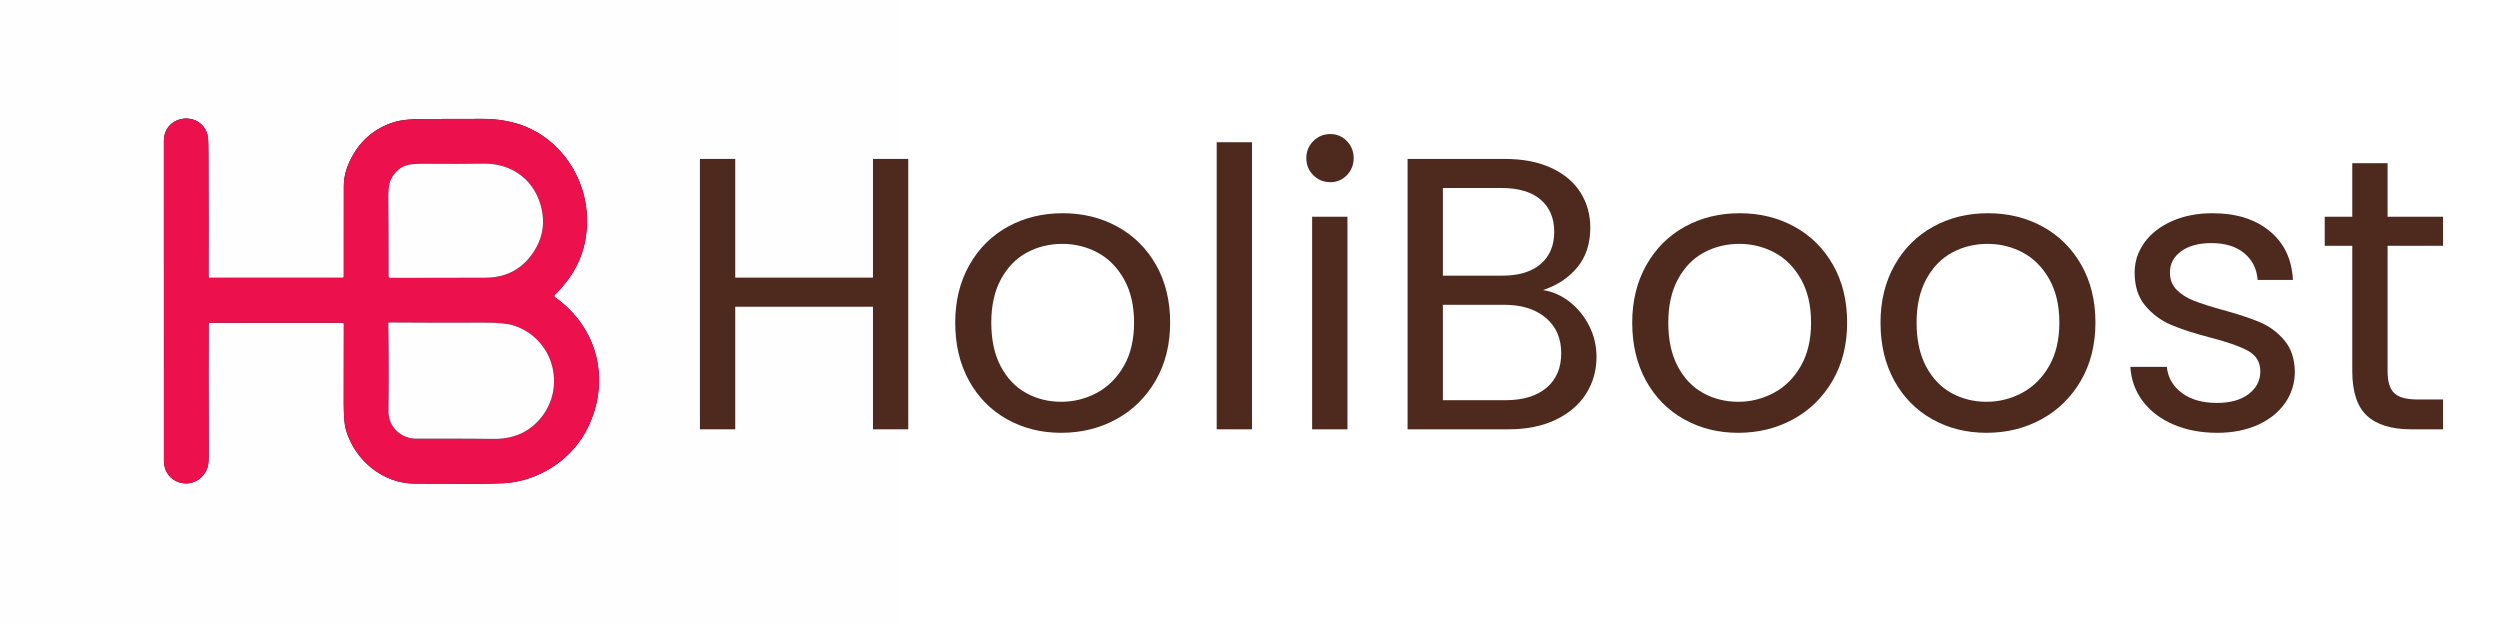 <svg version="1.0" preserveAspectRatio="xMidYMid meet" height="480" viewBox="0 0 1440 360" zoomAndPan="magnify" width="1920" xmlns:xlink="http://www.w3.org/1999/xlink" xmlns="http://www.w3.org/2000/svg"><defs><g></g><clipPath id="461e158667"><path clip-rule="nonzero" d="M 0 0 L 517.871 0 L 517.871 360 L 0 360 Z M 0 0"></path></clipPath></defs><rect fill-opacity="1" height="432" y="-36" fill="#ffffff" width="1728" x="-144"></rect><rect fill-opacity="1" height="432" y="-36" fill="#ffffff" width="1728" x="-144"></rect><path stroke-miterlimit="4" stroke-opacity="1" stroke-width="2" stroke="#080b31" d="M 52.049 76.45 L 70.981 76.45 C 71.016 76.45 71.046 76.463 71.071 76.488 C 71.096 76.513 71.109 76.544 71.109 76.579 C 71.094 80.354 71.089 84.139 71.095 87.935 C 71.096 89.71 71.198 90.943 71.396 91.635 C 72.632 95.932 76.594 99.287 81.164 99.31 C 84.16 99.324 86.722 99.331 88.852 99.331 C 91.996 99.331 93.944 99.283 94.696 99.184 C 99.392 98.575 103.655 95.658 105.753 91.395 C 109.052 84.689 107.209 77.115 101.086 72.815 C 101.062 72.797 101.043 72.776 101.028 72.75 C 101.014 72.724 101.005 72.697 101.003 72.667 C 101 72.638 101.005 72.609 101.015 72.582 C 101.025 72.555 101.042 72.53 101.063 72.51 C 104.039 69.643 105.572 66.246 105.662 62.321 C 105.758 58.055 104.018 53.953 100.878 51.094 C 98.107 48.569 94.703 47.488 90.818 47.491 C 89.073 47.492 86.301 47.498 82.503 47.508 C 80.655 47.512 79.282 47.648 78.384 47.915 C 75.489 48.774 73.362 50.602 72 53.396 C 71.402 54.625 71.104 55.845 71.106 57.056 C 71.108 64.222 71.107 68.51 71.103 69.923 C 71.103 69.963 71.09 69.996 71.062 70.024 C 71.034 70.052 71 70.067 70.96 70.067 L 51.984 70.067 C 51.914 70.067 51.879 70.031 51.879 69.961 C 51.895 65.152 51.892 59.335 51.87 52.512 C 51.864 51.07 51.841 50.245 51.799 50.036 C 51.055 46.233 45.542 46.764 45.542 50.622 C 45.546 58.247 45.547 73.381 45.545 96.024 C 45.545 99.659 50.314 100.567 51.697 97.142 C 51.94 96.545 51.902 95.514 51.902 94.924 C 51.877 86.056 51.875 79.948 51.897 76.602 C 51.897 76.501 51.948 76.45 52.049 76.45" stroke-linejoin="miter" fill="none" transform="matrix(4.054, 0, 0, 4.054, -90.229, -124.05)" stroke-linecap="butt"></path><path stroke-miterlimit="4" stroke-opacity="1" stroke-width="2" stroke="#080b31" d="M 97.691 66.934 C 99.237 64.895 99.743 62.673 99.208 60.266 C 98.329 56.303 95.109 53.778 90.973 53.845 C 88.514 53.884 85.773 53.89 82.752 53.865 C 81.422 53.854 80.507 53.928 80.009 54.088 C 79.051 54.4 78.324 55.047 77.83 56.028 C 77.545 56.594 77.411 57.463 77.426 58.635 C 77.455 60.83 77.469 64.57 77.469 69.853 C 77.469 69.917 77.493 69.972 77.539 70.017 C 77.584 70.063 77.64 70.085 77.704 70.084 C 80.247 70.072 84.744 70.064 91.195 70.058 C 93.945 70.056 96.11 69.014 97.691 66.934" stroke-linejoin="miter" fill="none" transform="matrix(4.054, 0, 0, 4.054, -90.229, -124.05)" stroke-linecap="butt"></path><path stroke-miterlimit="4" stroke-opacity="1" stroke-width="2" stroke="#080b31" d="M 99.079 90.012 C 102.768 85.547 100.881 78.674 95.25 76.846 C 94.367 76.559 92.915 76.422 90.894 76.436 C 87.189 76.461 82.729 76.454 77.517 76.415 C 77.493 76.415 77.472 76.422 77.455 76.44 C 77.438 76.457 77.429 76.478 77.429 76.503 C 77.497 80.617 77.504 84.796 77.449 89.042 C 77.42 91.224 79.219 92.93 81.375 92.927 C 87.521 92.923 91.154 92.934 92.271 92.959 C 95.138 93.019 97.407 92.038 99.079 90.012" stroke-linejoin="miter" fill="none" transform="matrix(4.054, 0, 0, 4.054, -90.229, -124.05)" stroke-linecap="butt"></path><g clip-path="url(#461e158667)"><path fill-rule="nonzero" fill-opacity="1" d="M 517.871 -124.051 L 517.871 484.051 L -90.23 484.051 L -90.23 -124.051 Z M 120.777 185.879 L 197.527 185.879 C 197.672 185.879 197.793 185.93 197.895 186.031 C 197.996 186.133 198.047 186.258 198.047 186.402 C 197.984 201.707 197.965 217.051 197.988 232.438 C 197.996 239.633 198.406 244.633 199.211 247.438 C 204.223 264.859 220.281 278.461 238.809 278.555 C 250.957 278.609 261.344 278.637 269.977 278.637 C 282.723 278.637 290.621 278.441 293.672 278.043 C 312.707 275.574 329.988 263.746 338.492 246.465 C 351.867 219.277 344.395 188.574 319.574 171.141 C 319.477 171.07 319.398 170.984 319.34 170.879 C 319.281 170.773 319.246 170.664 319.238 170.543 C 319.227 170.426 319.246 170.309 319.285 170.199 C 319.328 170.086 319.395 169.988 319.48 169.906 C 331.547 158.281 337.762 144.512 338.125 128.598 C 338.516 111.305 331.461 94.676 318.73 83.086 C 307.496 72.848 293.695 68.465 277.945 68.477 C 270.875 68.484 259.637 68.508 244.238 68.547 C 236.746 68.562 231.18 69.113 227.539 70.199 C 215.805 73.68 207.18 81.09 201.66 92.418 C 199.234 97.398 198.027 102.344 198.035 107.254 C 198.043 136.305 198.039 153.691 198.023 159.418 C 198.023 159.578 197.969 159.715 197.855 159.828 C 197.742 159.941 197.605 160 197.441 160 L 120.516 160 C 120.23 160 120.09 159.855 120.09 159.57 C 120.152 140.078 120.141 116.496 120.051 88.832 C 120.027 82.988 119.934 79.645 119.77 78.797 C 116.75 63.379 94.398 65.531 94.398 81.172 C 94.414 112.082 94.418 173.438 94.41 265.23 C 94.41 279.969 113.746 283.648 119.352 269.766 C 120.336 267.344 120.184 263.164 120.184 260.773 C 120.082 224.82 120.074 200.059 120.16 186.496 C 120.16 186.086 120.367 185.879 120.777 185.879 Z M 120.777 185.879" fill="#fffefe"></path></g><path fill-rule="nonzero" fill-opacity="1" d="M 120.16 186.496 C 120.074 200.059 120.082 224.82 120.184 260.773 C 120.184 263.164 120.336 267.344 119.352 269.766 C 113.746 283.648 94.41 279.969 94.41 265.23 C 94.418 173.438 94.414 112.082 94.398 81.172 C 94.398 65.531 116.75 63.379 119.77 78.797 C 119.934 79.645 120.027 82.988 120.051 88.832 C 120.141 116.496 120.152 140.078 120.09 159.57 C 120.09 159.855 120.23 160 120.516 160 L 197.441 160 C 197.605 160 197.742 159.941 197.855 159.828 C 197.969 159.715 198.023 159.578 198.023 159.418 C 198.039 153.691 198.043 136.305 198.035 107.254 C 198.027 102.344 199.234 97.398 201.66 92.418 C 207.18 81.09 215.805 73.68 227.539 70.199 C 231.18 69.113 236.746 68.562 244.238 68.547 C 259.637 68.508 270.875 68.484 277.945 68.477 C 293.695 68.465 307.496 72.848 318.73 83.086 C 331.461 94.676 338.516 111.305 338.125 128.598 C 337.762 144.512 331.547 158.281 319.48 169.906 C 319.395 169.988 319.328 170.086 319.285 170.199 C 319.246 170.309 319.227 170.426 319.238 170.543 C 319.246 170.664 319.281 170.773 319.34 170.879 C 319.398 170.984 319.477 171.07 319.574 171.141 C 344.395 188.574 351.867 219.277 338.492 246.465 C 329.988 263.746 312.707 275.574 293.672 278.043 C 290.621 278.441 282.723 278.637 269.977 278.637 C 261.344 278.637 250.957 278.609 238.809 278.555 C 220.281 278.461 204.223 264.859 199.211 247.438 C 198.406 244.633 197.996 239.633 197.988 232.438 C 197.965 217.051 197.984 201.707 198.047 186.402 C 198.047 186.258 197.996 186.133 197.895 186.031 C 197.793 185.93 197.672 185.879 197.527 185.879 L 120.777 185.879 C 120.367 185.879 120.16 186.086 120.16 186.496 Z M 305.809 147.305 C 312.078 139.035 314.129 130.027 311.961 120.27 C 308.398 104.203 295.344 93.965 278.574 94.238 C 268.605 94.395 257.496 94.422 245.246 94.32 C 239.855 94.273 236.148 94.574 234.129 95.223 C 230.242 96.488 227.297 99.109 225.293 103.086 C 224.137 105.383 223.594 108.906 223.656 113.656 C 223.773 122.555 223.832 137.715 223.832 159.133 C 223.832 159.395 223.926 159.617 224.113 159.801 C 224.297 159.984 224.523 160.074 224.785 160.07 C 235.094 160.023 253.324 159.988 279.477 159.965 C 290.625 159.957 299.402 155.734 305.809 147.305 Z M 311.438 240.859 C 326.391 222.758 318.742 194.895 295.914 187.484 C 292.336 186.32 286.449 185.766 278.254 185.82 C 263.234 185.922 245.156 185.895 224.023 185.738 C 223.926 185.734 223.844 185.766 223.773 185.836 C 223.703 185.906 223.668 185.992 223.668 186.094 C 223.945 202.77 223.973 219.711 223.75 236.926 C 223.633 245.773 230.926 252.688 239.664 252.676 C 264.582 252.66 279.309 252.703 283.836 252.805 C 295.461 253.051 304.66 249.07 311.438 240.859 Z M 311.438 240.859" fill="#ec104c"></path><path fill-rule="nonzero" fill-opacity="1" d="M 305.809 147.305 C 299.402 155.734 290.625 159.957 279.477 159.965 C 253.324 159.988 235.094 160.023 224.785 160.07 C 224.523 160.074 224.297 159.984 224.113 159.801 C 223.926 159.617 223.832 159.395 223.832 159.133 C 223.832 137.715 223.773 122.555 223.656 113.656 C 223.594 108.906 224.137 105.383 225.293 103.086 C 227.297 99.109 230.242 96.488 234.129 95.223 C 236.148 94.574 239.855 94.273 245.246 94.32 C 257.496 94.422 268.605 94.395 278.574 94.238 C 295.344 93.965 308.398 104.203 311.961 120.27 C 314.129 130.027 312.078 139.035 305.809 147.305 Z M 305.809 147.305" fill="#fffefe"></path><path fill-rule="nonzero" fill-opacity="1" d="M 311.438 240.859 C 304.66 249.07 295.461 253.051 283.836 252.805 C 279.309 252.703 264.582 252.66 239.664 252.676 C 230.926 252.688 223.633 245.773 223.75 236.926 C 223.973 219.711 223.945 202.77 223.668 186.094 C 223.668 185.992 223.703 185.906 223.773 185.836 C 223.844 185.766 223.926 185.734 224.023 185.738 C 245.156 185.895 263.234 185.922 278.254 185.82 C 286.449 185.766 292.336 186.32 295.914 187.484 C 318.742 194.895 326.391 222.758 311.438 240.859 Z M 311.438 240.859" fill="#fffefe"></path><g fill-opacity="1" fill="#4e2a1e"><g transform="translate(385.954, 247.285)"><g><path d="M 137.203 -155.75 L 137.203 0 L 116.875 0 L 116.875 -70.609 L 37.547 -70.609 L 37.547 0 L 17.203 0 L 17.203 -155.75 L 37.547 -155.75 L 37.547 -87.375 L 116.875 -87.375 L 116.875 -155.75 Z M 137.203 -155.75"></path></g></g></g><g fill-opacity="1" fill="#4e2a1e"><g transform="translate(540.594, 247.285)"><g><path d="M 70.609 2.016 C 59.141 2.016 48.75 -0.586 39.438 -5.797 C 30.125 -11.016 22.82 -18.426 17.531 -28.031 C 12.25 -37.645 9.609 -48.785 9.609 -61.453 C 9.609 -73.961 12.328 -85.02 17.766 -94.625 C 23.203 -104.238 30.613 -111.613 40 -116.75 C 49.383 -121.895 59.891 -124.469 71.516 -124.469 C 83.129 -124.469 93.629 -121.895 103.016 -116.75 C 112.398 -111.613 119.812 -104.281 125.25 -94.75 C 130.688 -85.219 133.406 -74.117 133.406 -61.453 C 133.406 -48.785 130.613 -37.645 125.031 -28.031 C 119.445 -18.426 111.883 -11.016 102.344 -5.797 C 92.812 -0.586 82.234 2.016 70.609 2.016 Z M 70.609 -15.859 C 77.91 -15.859 84.766 -17.57 91.172 -21 C 97.578 -24.426 102.754 -29.566 106.703 -36.422 C 110.648 -43.273 112.625 -51.617 112.625 -61.453 C 112.625 -71.285 110.688 -79.629 106.812 -86.484 C 102.945 -93.336 97.883 -98.438 91.625 -101.781 C 85.363 -105.133 78.582 -106.812 71.281 -106.812 C 63.832 -106.812 57.016 -105.133 50.828 -101.781 C 44.648 -98.438 39.695 -93.336 35.969 -86.484 C 32.25 -79.629 30.391 -71.285 30.391 -61.453 C 30.391 -51.473 32.211 -43.055 35.859 -36.203 C 39.516 -29.348 44.395 -24.242 50.5 -20.891 C 56.613 -17.535 63.316 -15.859 70.609 -15.859 Z M 70.609 -15.859"></path></g></g></g><g fill-opacity="1" fill="#4e2a1e"><g transform="translate(683.614, 247.285)"><g><path d="M 37.547 -165.359 L 37.547 0 L 17.203 0 L 17.203 -165.359 Z M 37.547 -165.359"></path></g></g></g><g fill-opacity="1" fill="#4e2a1e"><g transform="translate(738.587, 247.285)"><g><path d="M 27.703 -142.344 C 23.836 -142.344 20.562 -143.68 17.875 -146.359 C 15.195 -149.047 13.859 -152.328 13.859 -156.203 C 13.859 -160.078 15.195 -163.352 17.875 -166.031 C 20.562 -168.719 23.836 -170.062 27.703 -170.062 C 31.43 -170.062 34.598 -168.719 37.203 -166.031 C 39.816 -163.352 41.125 -160.078 41.125 -156.203 C 41.125 -152.328 39.816 -149.047 37.203 -146.359 C 34.598 -143.68 31.43 -142.344 27.703 -142.344 Z M 37.547 -122.453 L 37.547 0 L 17.203 0 L 17.203 -122.453 Z M 37.547 -122.453"></path></g></g></g><g fill-opacity="1" fill="#4e2a1e"><g transform="translate(793.56, 247.285)"><g><path d="M 95.203 -80.219 C 100.859 -79.332 106.031 -77.023 110.719 -73.297 C 115.414 -69.578 119.141 -64.957 121.891 -59.438 C 124.648 -53.926 126.031 -48.039 126.031 -41.781 C 126.031 -33.883 124.02 -26.77 120 -20.438 C 115.977 -14.113 110.129 -9.125 102.453 -5.469 C 94.785 -1.82 85.738 0 75.312 0 L 17.203 0 L 17.203 -155.75 L 73.078 -155.75 C 83.648 -155.75 92.66 -154 100.109 -150.5 C 107.555 -147 113.141 -142.27 116.859 -136.312 C 120.586 -130.352 122.453 -123.648 122.453 -116.203 C 122.453 -106.961 119.957 -99.328 114.969 -93.297 C 109.977 -87.266 103.391 -82.906 95.203 -80.219 Z M 37.547 -88.5 L 71.734 -88.5 C 81.266 -88.5 88.633 -90.734 93.844 -95.203 C 99.062 -99.672 101.672 -105.852 101.672 -113.75 C 101.672 -121.645 99.062 -127.828 93.844 -132.297 C 88.633 -136.766 81.113 -139 71.281 -139 L 37.547 -139 Z M 73.516 -16.766 C 83.648 -16.766 91.547 -19.145 97.203 -23.906 C 102.867 -28.676 105.703 -35.305 105.703 -43.797 C 105.703 -52.441 102.723 -59.258 96.766 -64.25 C 90.805 -69.238 82.832 -71.734 72.844 -71.734 L 37.547 -71.734 L 37.547 -16.766 Z M 73.516 -16.766"></path></g></g></g><g fill-opacity="1" fill="#4e2a1e"><g transform="translate(930.546, 247.285)"><g><path d="M 70.609 2.016 C 59.141 2.016 48.75 -0.586 39.438 -5.797 C 30.125 -11.016 22.82 -18.426 17.531 -28.031 C 12.25 -37.645 9.609 -48.785 9.609 -61.453 C 9.609 -73.961 12.328 -85.02 17.766 -94.625 C 23.203 -104.238 30.613 -111.613 40 -116.75 C 49.383 -121.895 59.891 -124.469 71.516 -124.469 C 83.129 -124.469 93.629 -121.895 103.016 -116.75 C 112.398 -111.613 119.812 -104.281 125.25 -94.75 C 130.688 -85.219 133.406 -74.117 133.406 -61.453 C 133.406 -48.785 130.613 -37.645 125.031 -28.031 C 119.445 -18.426 111.883 -11.016 102.344 -5.797 C 92.812 -0.586 82.234 2.016 70.609 2.016 Z M 70.609 -15.859 C 77.91 -15.859 84.766 -17.57 91.172 -21 C 97.578 -24.426 102.754 -29.566 106.703 -36.422 C 110.648 -43.273 112.625 -51.617 112.625 -61.453 C 112.625 -71.285 110.688 -79.629 106.812 -86.484 C 102.945 -93.336 97.883 -98.438 91.625 -101.781 C 85.363 -105.133 78.582 -106.812 71.281 -106.812 C 63.832 -106.812 57.016 -105.133 50.828 -101.781 C 44.648 -98.438 39.695 -93.336 35.969 -86.484 C 32.25 -79.629 30.391 -71.285 30.391 -61.453 C 30.391 -51.473 32.211 -43.055 35.859 -36.203 C 39.516 -29.348 44.395 -24.242 50.5 -20.891 C 56.613 -17.535 63.316 -15.859 70.609 -15.859 Z M 70.609 -15.859"></path></g></g></g><g fill-opacity="1" fill="#4e2a1e"><g transform="translate(1073.565, 247.285)"><g><path d="M 70.609 2.016 C 59.141 2.016 48.75 -0.586 39.438 -5.797 C 30.125 -11.016 22.82 -18.426 17.531 -28.031 C 12.25 -37.645 9.609 -48.785 9.609 -61.453 C 9.609 -73.961 12.328 -85.02 17.766 -94.625 C 23.203 -104.238 30.613 -111.613 40 -116.75 C 49.383 -121.895 59.891 -124.469 71.516 -124.469 C 83.129 -124.469 93.629 -121.895 103.016 -116.75 C 112.398 -111.613 119.812 -104.281 125.25 -94.75 C 130.688 -85.219 133.406 -74.117 133.406 -61.453 C 133.406 -48.785 130.613 -37.645 125.031 -28.031 C 119.445 -18.426 111.883 -11.016 102.344 -5.797 C 92.812 -0.586 82.234 2.016 70.609 2.016 Z M 70.609 -15.859 C 77.91 -15.859 84.766 -17.57 91.172 -21 C 97.578 -24.426 102.754 -29.566 106.703 -36.422 C 110.648 -43.273 112.625 -51.617 112.625 -61.453 C 112.625 -71.285 110.688 -79.629 106.812 -86.484 C 102.945 -93.336 97.883 -98.438 91.625 -101.781 C 85.363 -105.133 78.582 -106.812 71.281 -106.812 C 63.832 -106.812 57.016 -105.133 50.828 -101.781 C 44.648 -98.438 39.695 -93.336 35.969 -86.484 C 32.25 -79.629 30.391 -71.285 30.391 -61.453 C 30.391 -51.473 32.211 -43.055 35.859 -36.203 C 39.516 -29.348 44.395 -24.242 50.5 -20.891 C 56.613 -17.535 63.316 -15.859 70.609 -15.859 Z M 70.609 -15.859"></path></g></g></g><g fill-opacity="1" fill="#4e2a1e"><g transform="translate(1216.584, 247.285)"><g><path d="M 60.562 2.016 C 51.176 2.016 42.758 0.414 35.312 -2.781 C 27.863 -5.988 21.977 -10.461 17.656 -16.203 C 13.332 -21.941 10.945 -28.535 10.5 -35.984 L 31.516 -35.984 C 32.109 -29.867 34.973 -24.875 40.109 -21 C 45.254 -17.133 52 -15.203 60.344 -15.203 C 68.082 -15.203 74.188 -16.91 78.656 -20.328 C 83.125 -23.754 85.359 -28.078 85.359 -33.297 C 85.359 -38.66 82.973 -42.645 78.203 -45.25 C 73.441 -47.852 66.07 -50.426 56.094 -52.969 C 47 -55.344 39.582 -57.758 33.844 -60.219 C 28.113 -62.676 23.203 -66.328 19.109 -71.172 C 15.016 -76.016 12.969 -82.383 12.969 -90.281 C 12.969 -96.539 14.828 -102.273 18.547 -107.484 C 22.273 -112.703 27.562 -116.836 34.406 -119.891 C 41.258 -122.941 49.082 -124.469 57.875 -124.469 C 71.438 -124.469 82.391 -121.039 90.734 -114.188 C 99.078 -107.332 103.547 -97.945 104.141 -86.031 L 83.797 -86.031 C 83.348 -92.438 80.773 -97.578 76.078 -101.453 C 71.391 -105.328 65.098 -107.266 57.203 -107.266 C 49.91 -107.266 44.102 -105.695 39.781 -102.562 C 35.457 -99.438 33.297 -95.344 33.297 -90.281 C 33.297 -86.258 34.598 -82.941 37.203 -80.328 C 39.816 -77.723 43.098 -75.641 47.047 -74.078 C 50.992 -72.516 56.469 -70.766 63.469 -68.828 C 72.258 -66.441 79.41 -64.094 84.922 -61.781 C 90.43 -59.477 95.16 -56.016 99.109 -51.391 C 103.055 -46.773 105.102 -40.742 105.25 -33.297 C 105.25 -26.586 103.383 -20.551 99.656 -15.188 C 95.938 -9.832 90.688 -5.625 83.906 -2.562 C 77.133 0.488 69.352 2.016 60.562 2.016 Z M 60.562 2.016"></path></g></g></g><g fill-opacity="1" fill="#4e2a1e"><g transform="translate(1333.235, 247.285)"><g><path d="M 42.016 -105.703 L 42.016 -33.516 C 42.016 -27.555 43.281 -23.348 45.812 -20.891 C 48.344 -18.43 52.738 -17.203 59 -17.203 L 73.969 -17.203 L 73.969 0 L 55.641 0 C 44.316 0 35.82 -2.602 30.156 -7.812 C 24.5 -13.031 21.672 -21.598 21.672 -33.516 L 21.672 -105.703 L 5.812 -105.703 L 5.812 -122.453 L 21.672 -122.453 L 21.672 -153.297 L 42.016 -153.297 L 42.016 -122.453 L 73.969 -122.453 L 73.969 -105.703 Z M 42.016 -105.703"></path></g></g></g></svg>